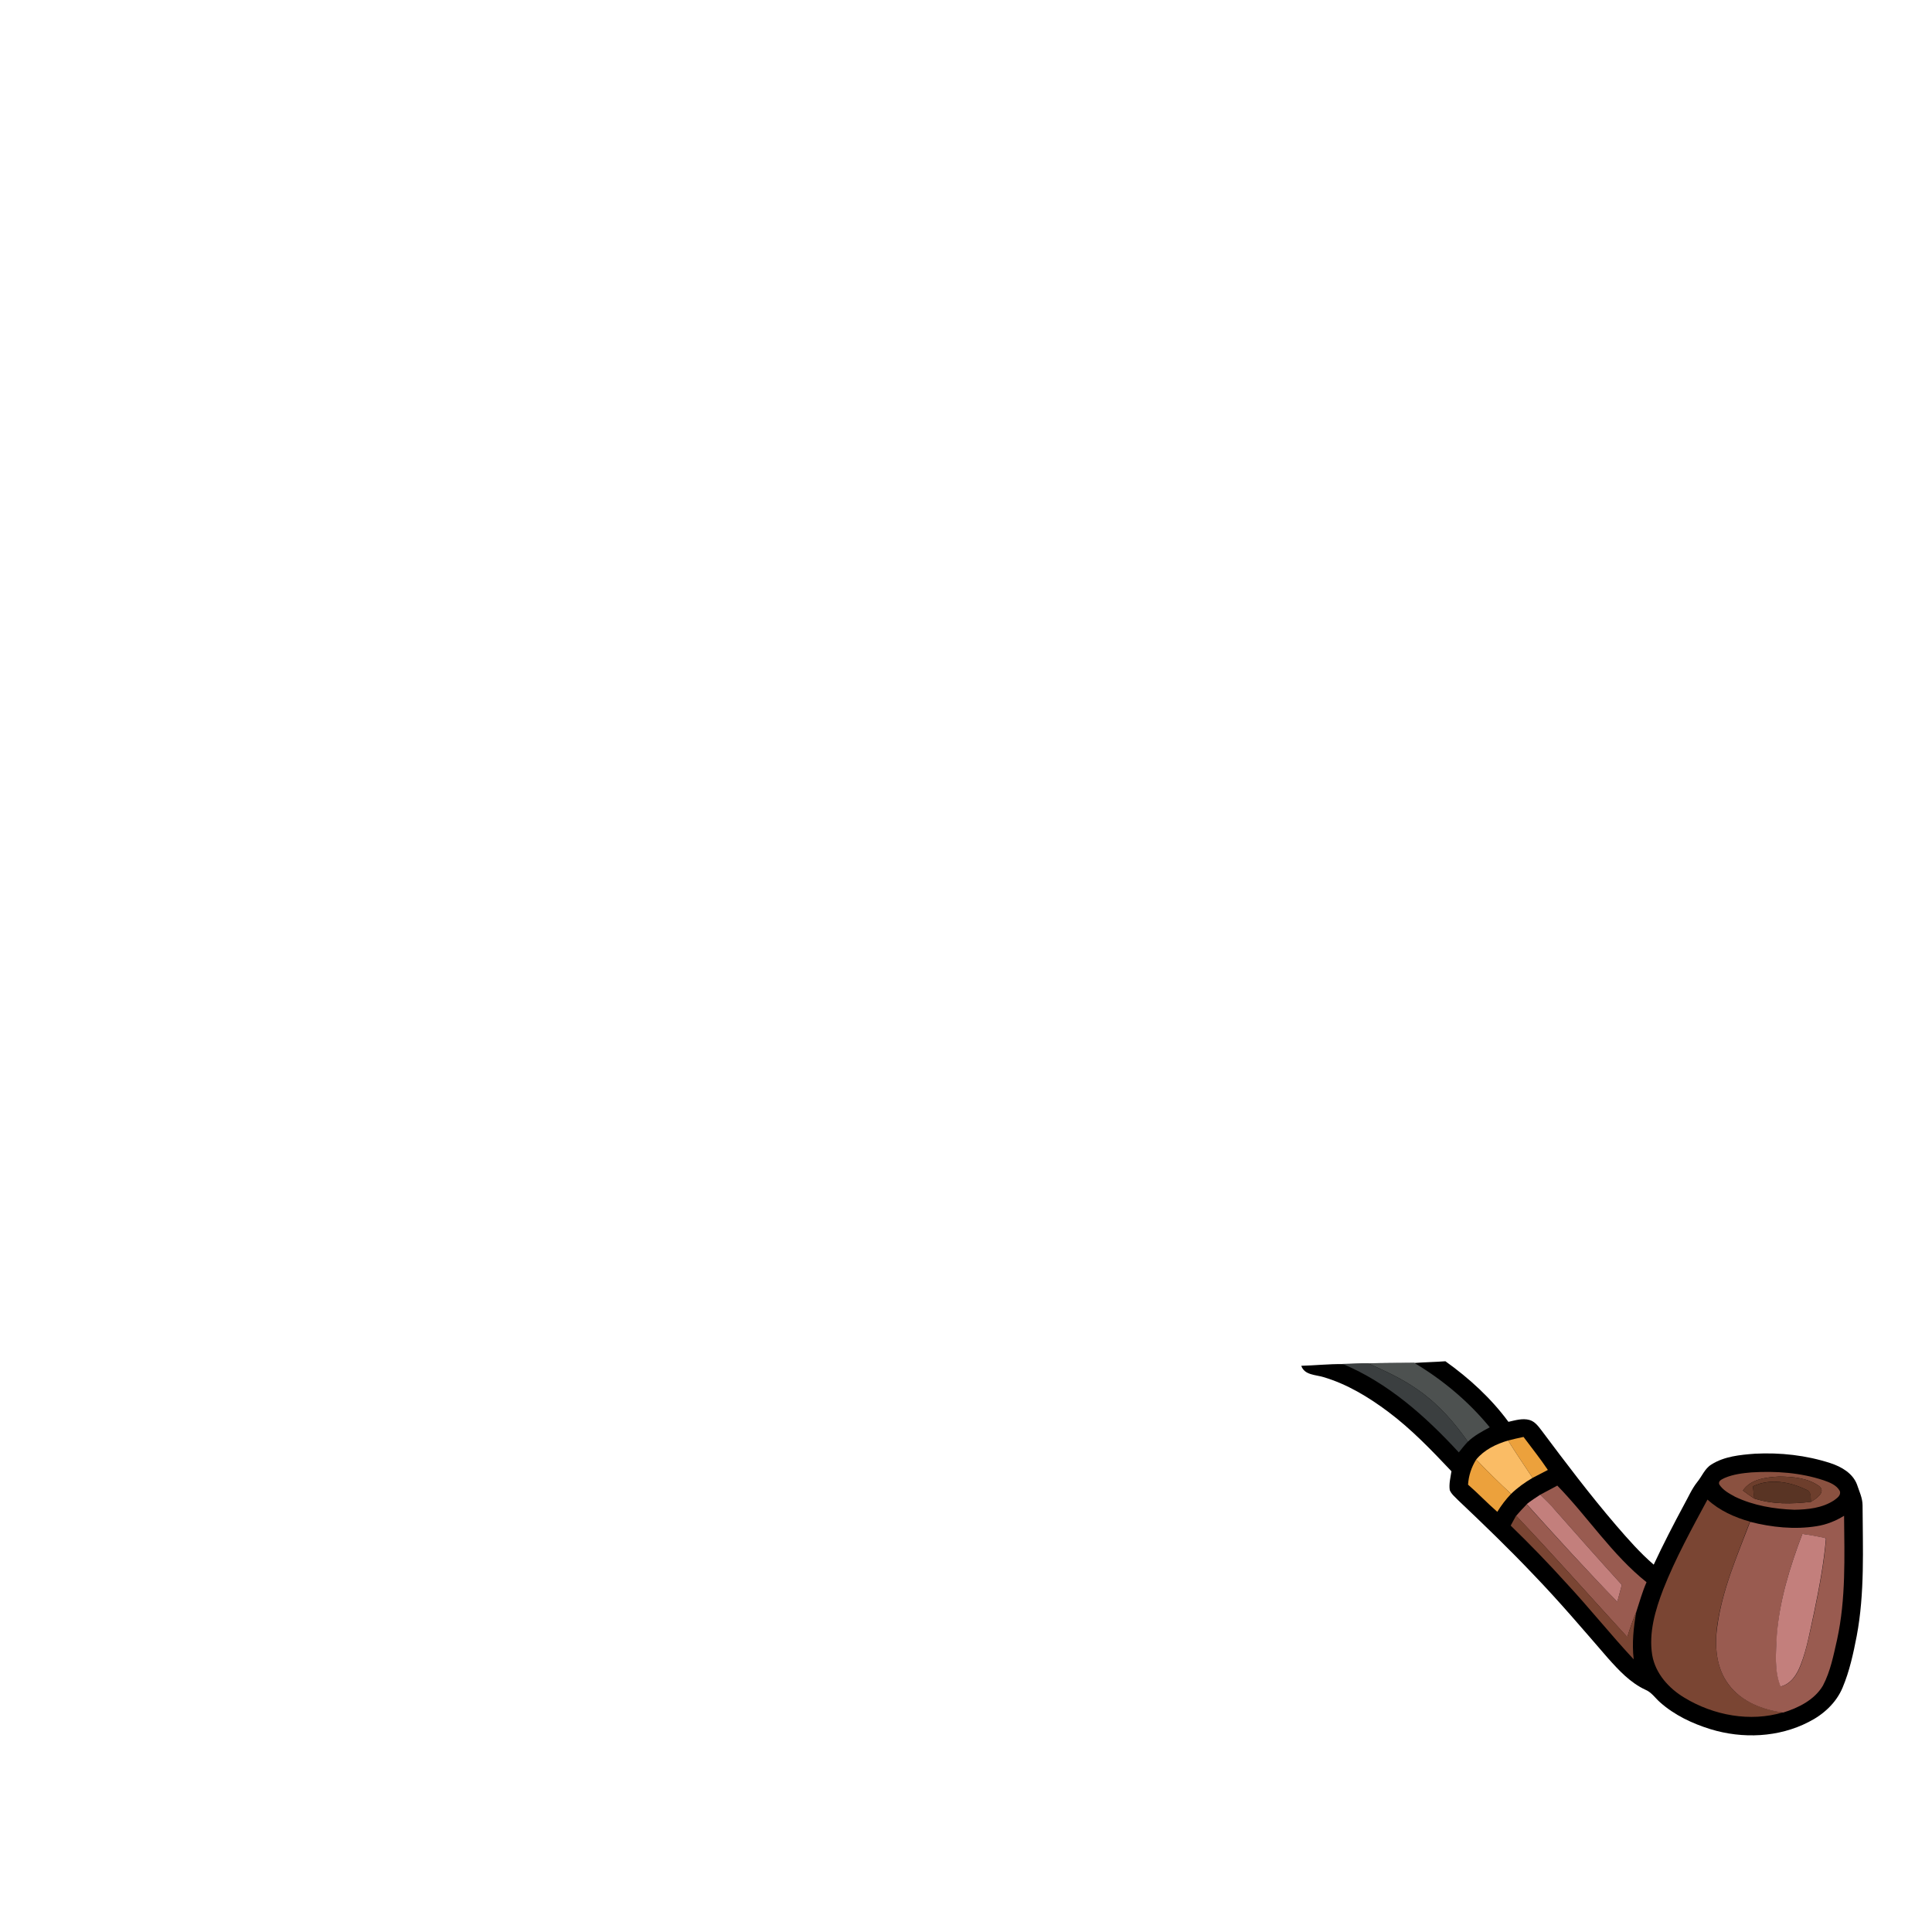 <svg version="1.1" xmlns="http://www.w3.org/2000/svg" xmlns:xlink="http://www.w3.org/1999/xlink" x="0px" y="0px" viewBox="0 0 1024 1024" style="enable-background:new 0 0 1024 1024;" xml:space="preserve">
<style type="text/css">
	.st0{fill:#4D5150;}
	.st1{fill:#3B3F40;}
	.st2{fill:#ECA13C;}
	.st3{fill:#FABC65;}
	.st4{fill:#8A5140;}
	.st5{fill:#6D3E2C;}
	.st6{fill:#593424;}
	.st7{fill:#995B50;}
	.st8{fill:#C37F7C;}
	.st9{fill:#7A4533;}
</style>
<path d="M987.2,797.9c0-4-1.8-7.5-3-11.2c-2.3-5.9-8.2-9.3-14-11.2c-12.9-4.2-26.6-5.7-40.1-5c-7.9,0.6-16.2,1.4-23,5.7
		c-3.6,2.2-5,6.3-7.6,9.4c-2.9,3.7-4.7,8-7,12.1c-5.6,10.4-11,20.9-16,31.6c-7.3-6.3-13.6-13.5-19.9-20.8
		c-13.9-16.2-26.8-33.3-39.6-50.4c-1.7-2.2-3.5-4.7-6.4-5.5c-3.7-1-7.5,0.2-11.1,1c-9.2-12.5-20.8-23.1-33.4-32.1
		c-5.5,0.4-11,0.5-16.5,0.9c-8.1,0.1-16.2,0-24.3,0.3c-4.5,0-9.1,0.3-13.6,0.3c-7.3-0.1-14.6,0.7-22,0.9c1.7,5,7.6,4.7,11.8,6
		c12.5,3.7,23.9,10.6,34.3,18.4c12.3,9.2,23,20.4,33.5,31.5c-0.5,3.3-1.4,6.7-0.9,10c0.9,2.2,2.9,3.7,4.5,5.4
		c13.5,12.8,26.9,25.7,39.7,39.2c13.8,14.3,26.6,29.4,39.6,44.4c5.8,6.5,11.9,13.1,19.9,16.8c3.2,1.3,5.2,4.4,7.7,6.6
		c7.6,6.8,17.1,11.3,26.8,14.3c17,5.2,36.1,4.4,52-3.8c7.8-3.9,14.6-10.1,18-18.2c3.7-8.8,5.7-18.1,7.5-27.4
		C988.4,844.3,987.3,821,987.2,797.9z"/>
<path class="st0" d="M725.2,722.6c8.1-0.3,16.2-0.2,24.3-0.3c15.1,9,28.9,20.5,40.1,34.2c-4.1,2.2-8.2,4.4-11.6,7.6
		c-7.1-10.1-15.3-19.5-25.4-26.7C744.2,731.2,734.7,726.9,725.2,722.6z"/>
	<path class="st1" d="M711.6,722.9c4.5-0.1,9.1-0.4,13.6-0.3c9.4,4.3,19,8.6,27.4,14.8c10.1,7.2,18.3,16.6,25.4,26.7
		c-1.7,1.8-3.3,3.8-4.8,5.7C755.7,750.8,735.8,733,711.6,722.9z"/>
	<path class="st2" d="M799.3,763.5c2.7-0.7,5.4-1.3,8.2-1.9c4.3,5.8,8.9,11.5,12.9,17.5c-2.7,1.4-5.4,2.8-8.1,4.2
		C807.9,776.7,803.5,770.2,799.3,763.5z"/>
	<path class="st3" d="M782.4,773.6c4.3-5.2,10.5-8.2,16.9-10.1c4.2,6.7,8.6,13.2,13,19.8c-4.1,2.4-8,5.2-11.4,8.5
		C794.5,785.9,788.4,779.8,782.4,773.6z"/>
	<path class="st2" d="M778.1,786.9c0.3-4.8,1.8-9.3,4.3-13.3c6,6.2,12.2,12.3,18.5,18.2c-2.8,2.9-5.2,6.1-7.3,9.5
		C788.2,796.6,783.4,791.5,778.1,786.9z"/>
	<path class="st4" d="M928.3,780.4c12.9-0.8,26,0.1,38.3,4.2c3.2,1.1,6.8,2.5,8.5,5.6c0.9,2.3-1.4,3.8-3,5c-6.2,4.1-13.9,4.9-21.1,5
		c-10.7-0.4-21.6-2.2-31.4-6.9c-3.1-1.7-6.5-3.5-8.4-6.6c-0.6-2,1.7-2.7,3-3.4C918.7,781.4,923.6,780.8,928.3,780.4 M923.8,790
		c1.9,1.5,3.9,2.9,5.9,4.2c9.7,3.2,20.1,3,30.1,1.8c2.7-1.6,8.2-5.1,4.4-8.3c-6-4.4-14-5-21.2-5.1C936.2,783,928,783.8,923.8,790z"
		/>
	<path class="st5" d="M923.8,790c4.2-6.2,12.3-7,19.2-7.4c7.2,0.1,15.2,0.7,21.2,5.1c3.8,3.2-1.7,6.7-4.4,8.3
		c-0.2-2.4,0.3-5.4-2.4-6.4c-8.6-4.2-19.4-6.2-28.3-1.8c0.2,2.1,0.5,4.3,0.7,6.4C927.7,792.9,925.7,791.5,923.8,790z"/>
	<path class="st6" d="M929.1,787.8c9-4.3,19.7-2.4,28.3,1.8c2.8,1,2.3,4,2.4,6.4c-10,1.2-20.4,1.4-30.1-1.8
		C929.5,792.1,929.3,790,929.1,787.8z"/>
	<path class="st7" d="M816.4,792.2c3-1.6,6-3.2,9-4.8c16.2,16.6,29,36.6,47.3,51.2c-2.2,5-3.7,10.4-5.4,15.6
		c-1.8,4.4-3.4,8.9-4.8,13.5c-19.6-21.4-38.9-43.2-58.9-64.3c1.8-2.1,3.7-4.1,5.6-6.1c15.7,17.5,31.6,34.8,48,51.7
		c0.8-3,1.6-6,2.4-9c-12-13.2-23.8-26.5-35.6-39.9C821.5,797.3,819,794.7,816.4,792.2z"/>
	<path class="st8" d="M809.2,797.2c2.3-1.8,4.7-3.4,7.2-5c2.6,2.5,5.2,5.1,7.6,7.9c11.8,13.4,23.6,26.7,35.6,39.9
		c-0.8,3-1.6,6-2.4,9C840.8,832.1,824.9,814.7,809.2,797.2z"/>
	<path class="st9" d="M881.5,842.5c6.5-16.5,15.1-32.1,23.5-47.7c6.3,5.8,14.3,9.4,22.5,11.7c-6.8,18.1-14.7,36.1-17.4,55.4
		c-1.4,10.5-0.5,22.1,6,30.8c6.7,9.1,18,13.5,28.9,14.9c-17.4,5.2-36.7,1.6-52.1-7.7c-8.4-5-15.5-12.9-17.2-22.7
		C873.8,865.4,877.3,853.5,881.5,842.5z"/>
	<path class="st9" d="M800.7,808.6c1-1.8,1.9-3.6,2.9-5.3c19.9,21.1,39.2,42.9,58.9,64.3c1.4-4.6,3-9,4.8-13.5
		c-1.5,8.4-2.4,16.9-1.4,25.4c-12.3-13.2-23.6-27.4-35.9-40.6C820.6,828.5,810.8,818.4,800.7,808.6z"/>
	<path class="st7" d="M962.9,808.9c5.2-0.8,10.1-2.8,14.5-5.5c0.2,21.9,1,44-3.7,65.6c-1.9,8.3-3.5,16.8-7.5,24.4
		c-4.5,7.6-13,11.8-21.1,14.3c-10.9-1.4-22.2-5.8-28.9-14.9c-6.6-8.7-7.5-20.3-6-30.8c2.6-19.3,10.5-37.3,17.4-55.4
		C939,809.5,951.2,810.8,962.9,808.9 M955.3,813c-6.6,17.4-12.2,35.4-13.5,54c-0.5,8.9-1.4,18.3,2,26.9c5.6-1.3,8.8-6.5,10.7-11.5
		c3.4-9,5-18.5,7.1-27.8c2.7-13,5.2-26.1,6.3-39.3C963.7,814.4,959.5,813.6,955.3,813z"/>
	<path class="st8" d="M955.3,813c4.2,0.6,8.4,1.3,12.5,2.3c-1.1,13.2-3.6,26.3-6.3,39.3c-2.1,9.3-3.6,18.8-7.1,27.8
		c-1.9,5-5.1,10.2-10.7,11.5c-3.4-8.5-2.4-17.9-2-26.9C943.1,848.4,948.7,830.4,955.3,813z"/>
</svg>
